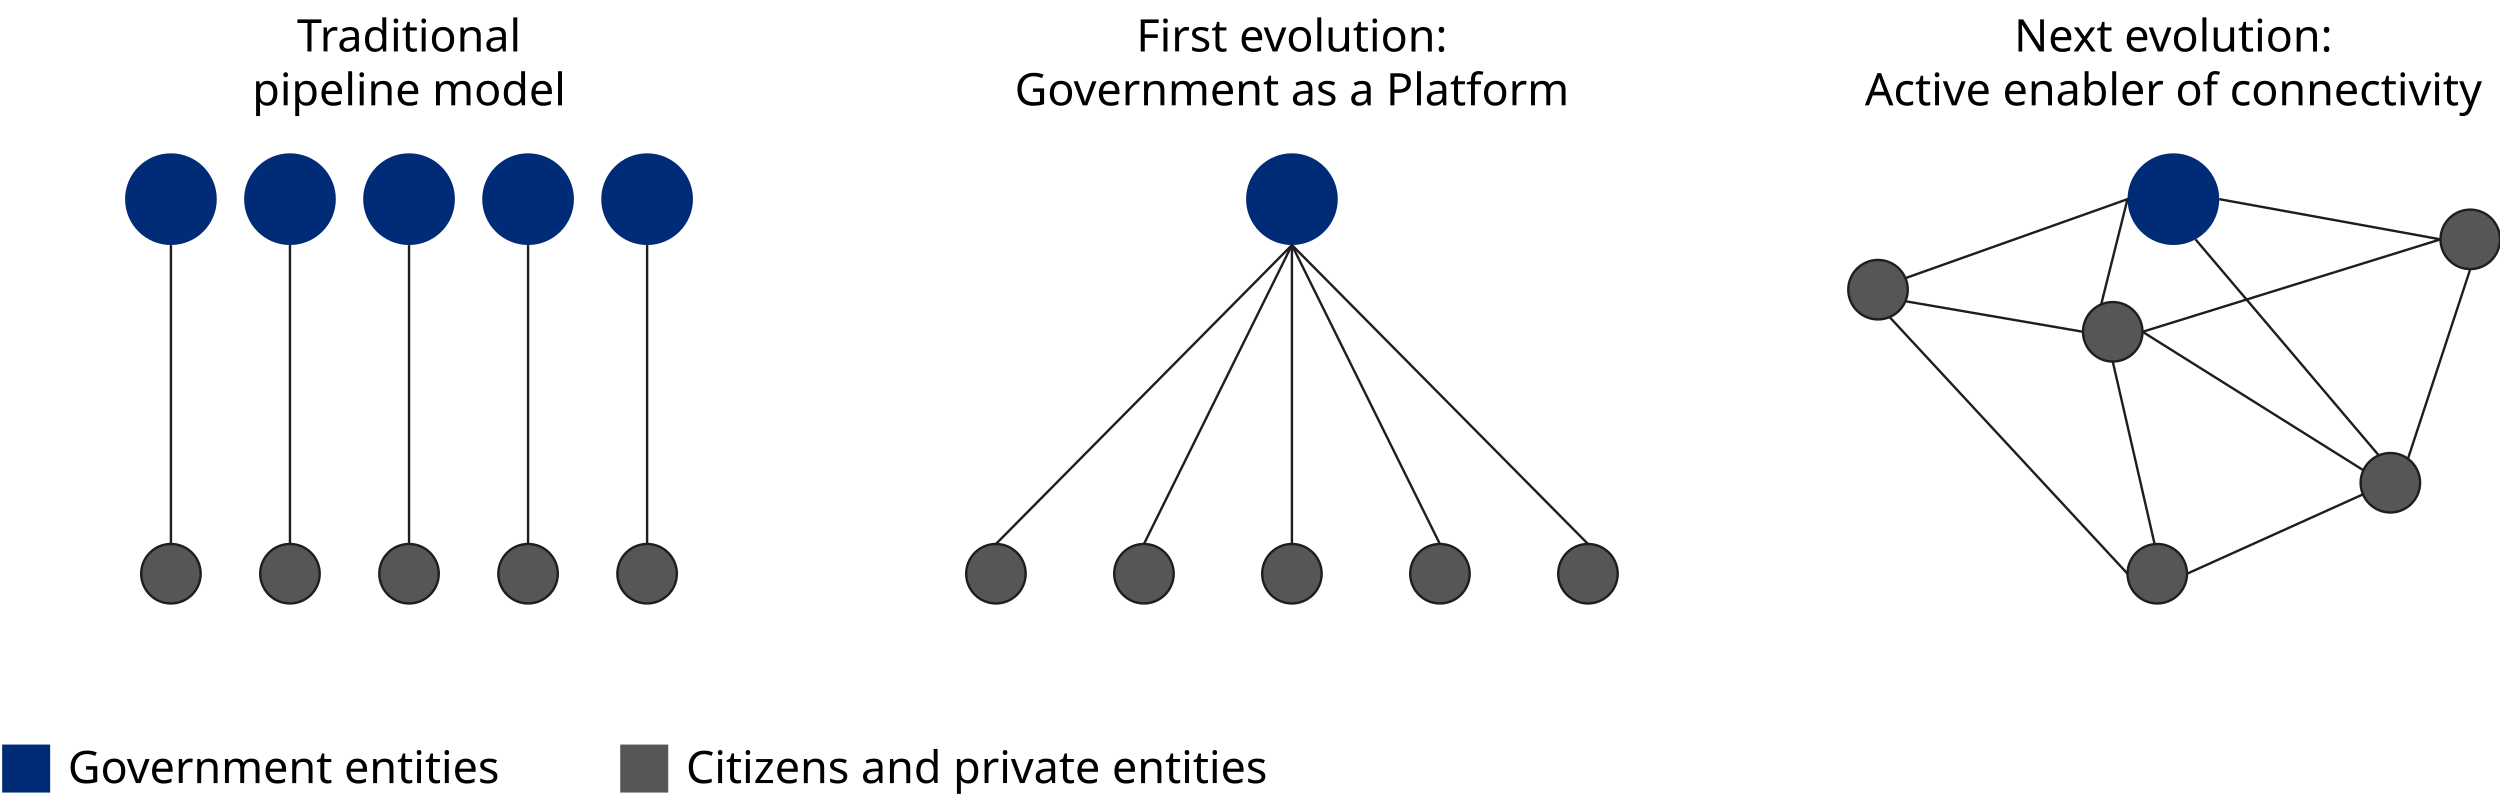 <?xml version="1.0" encoding="UTF-8"?><svg id="a" xmlns="http://www.w3.org/2000/svg" viewBox="0 0 780 249"><g style="isolation:isolate;"><g style="isolation:isolate;"><path d="M26.88,239.04h3.46v4.9c-.54.18-1.09.31-1.64.39-.55.08-1.18.13-1.88.13-1.04,0-1.91-.21-2.62-.62-.71-.42-1.25-1.01-1.62-1.78-.37-.77-.55-1.68-.55-2.74s.21-1.95.62-2.71c.41-.77,1-1.36,1.77-1.79.77-.43,1.7-.64,2.79-.64.56,0,1.09.05,1.59.15.5.1.96.25,1.39.43l-.48,1.09c-.35-.16-.75-.29-1.2-.41-.44-.11-.9-.17-1.38-.17-1.19,0-2.13.36-2.79,1.08s-1,1.7-1,2.95c0,.79.13,1.5.39,2.11.26.61.66,1.09,1.21,1.43.55.34,1.27.51,2.17.51.44,0,.81-.02,1.12-.07.31-.05.59-.1.84-.17v-2.97h-2.2v-1.12Z"/><path d="M39.09,240.56c0,1.24-.31,2.2-.94,2.88-.63.68-1.48,1.02-2.56,1.02-.66,0-1.25-.15-1.77-.46s-.93-.75-1.23-1.33c-.3-.58-.45-1.29-.45-2.12,0-1.24.31-2.2.94-2.87.62-.67,1.47-1.01,2.55-1.01.68,0,1.28.15,1.8.46s.92.74,1.22,1.32c.29.57.44,1.28.44,2.11ZM33.42,240.56c0,.89.18,1.59.52,2.11.35.52.91.78,1.67.78s1.31-.26,1.67-.78c.35-.52.53-1.22.53-2.11s-.18-1.58-.53-2.09c-.35-.5-.92-.76-1.68-.76s-1.32.25-1.67.76-.52,1.2-.52,2.09Z"/><path d="M42.4,244.32l-2.84-7.5h1.32l1.6,4.42c.07.21.15.43.24.69s.16.49.22.72c.06.23.11.42.14.58h.06c.04-.16.09-.35.16-.59.07-.23.15-.48.24-.73.09-.25.17-.47.23-.67l1.6-4.42h1.32l-2.86,7.5h-1.41Z"/><path d="M50.76,236.68c.64,0,1.2.14,1.66.42s.82.67,1.06,1.18c.25.51.37,1.1.37,1.79v.74h-5.14c.02.85.24,1.5.65,1.94.42.44,1,.66,1.74.66.48,0,.9-.04,1.27-.13.37-.09.75-.22,1.14-.38v1.08c-.38.17-.76.29-1.13.37-.37.08-.82.12-1.33.12-.71,0-1.34-.14-1.88-.43s-.97-.72-1.27-1.29c-.3-.57-.46-1.28-.46-2.11s.14-1.53.41-2.11c.27-.59.66-1.04,1.16-1.36.5-.32,1.08-.48,1.74-.48ZM50.75,237.69c-.59,0-1.05.19-1.39.57-.34.38-.54.9-.61,1.57h3.82c0-.63-.16-1.15-.45-1.55-.29-.4-.75-.59-1.37-.59Z"/><path d="M59.26,236.68c.14,0,.29,0,.46.02.16.01.31.04.43.06l-.15,1.13c-.12-.03-.25-.05-.4-.07-.15-.02-.28-.03-.41-.03-.38,0-.74.11-1.08.31-.34.21-.6.5-.8.88-.2.38-.3.82-.3,1.32v4h-1.23v-7.5h1.01l.14,1.37h.06c.24-.41.56-.77.94-1.06.38-.3.83-.45,1.36-.45Z"/><path d="M65.15,236.68c.9,0,1.57.22,2.03.65.46.43.69,1.14.69,2.11v4.89h-1.22v-4.8c0-1.21-.56-1.81-1.68-1.81-.83,0-1.4.23-1.72.7-.32.47-.48,1.14-.48,2.02v3.89h-1.23v-7.5h.99l.18,1.02h.07c.24-.39.58-.68,1.01-.88s.88-.29,1.36-.29Z"/><path d="M78.43,236.68c.85,0,1.48.22,1.9.65.42.43.63,1.14.63,2.11v4.89h-1.22v-4.83c0-1.18-.51-1.78-1.53-1.78-.73,0-1.25.21-1.56.63s-.47,1.03-.47,1.83v4.14h-1.22v-4.83c0-1.18-.51-1.78-1.54-1.78-.76,0-1.28.23-1.57.7-.29.47-.43,1.14-.43,2.02v3.89h-1.23v-7.5h.99l.18,1.02h.07c.23-.39.55-.68.94-.88.4-.19.82-.29,1.27-.29,1.18,0,1.94.42,2.3,1.26h.07c.25-.43.59-.75,1.03-.95.43-.21.89-.31,1.38-.31Z"/><path d="M86.18,236.68c.64,0,1.2.14,1.66.42s.82.67,1.06,1.18c.25.51.37,1.1.37,1.79v.74h-5.14c.02.85.24,1.5.65,1.94.42.44,1,.66,1.74.66.48,0,.9-.04,1.27-.13.37-.09.75-.22,1.14-.38v1.08c-.38.17-.76.29-1.13.37-.37.08-.82.12-1.33.12-.71,0-1.34-.14-1.88-.43s-.97-.72-1.27-1.29c-.3-.57-.46-1.28-.46-2.11s.14-1.53.41-2.11c.27-.59.66-1.04,1.16-1.36.5-.32,1.08-.48,1.74-.48ZM86.17,237.69c-.59,0-1.05.19-1.39.57-.34.38-.54.9-.61,1.57h3.82c0-.63-.16-1.15-.45-1.55-.29-.4-.75-.59-1.37-.59Z"/><path d="M94.79,236.68c.9,0,1.57.22,2.03.65.46.43.69,1.14.69,2.11v4.89h-1.22v-4.8c0-1.21-.56-1.81-1.68-1.81-.83,0-1.4.23-1.72.7-.32.47-.48,1.14-.48,2.02v3.89h-1.23v-7.5h.99l.18,1.02h.07c.24-.39.58-.68,1.01-.88s.88-.29,1.36-.29Z"/><path d="M102.34,243.46c.19,0,.38-.02.57-.05.2-.03.35-.07.48-.11v.94c-.13.07-.32.12-.56.16-.24.04-.48.06-.7.06-.39,0-.75-.07-1.08-.2-.33-.13-.6-.37-.8-.71-.21-.34-.31-.81-.31-1.41v-4.37h-1.06v-.59l1.08-.49.49-1.6h.73v1.72h2.17v.95h-2.17v4.34c0,.46.11.79.33,1.01.22.22.5.33.85.33Z"/><path d="M111.42,236.68c.64,0,1.2.14,1.66.42s.82.67,1.06,1.18c.25.51.37,1.1.37,1.79v.74h-5.14c.02.85.24,1.5.65,1.94.42.44,1,.66,1.74.66.48,0,.9-.04,1.27-.13.37-.09.75-.22,1.14-.38v1.08c-.38.17-.76.29-1.13.37-.37.08-.82.12-1.33.12-.71,0-1.34-.14-1.88-.43s-.97-.72-1.27-1.29c-.3-.57-.46-1.28-.46-2.11s.14-1.53.41-2.11c.27-.59.66-1.04,1.16-1.36.5-.32,1.08-.48,1.74-.48ZM111.41,237.69c-.59,0-1.05.19-1.39.57-.34.38-.54.9-.61,1.57h3.82c0-.63-.16-1.15-.45-1.55-.29-.4-.75-.59-1.37-.59Z"/><path d="M120.03,236.68c.9,0,1.57.22,2.03.65.46.43.69,1.14.69,2.11v4.89h-1.22v-4.8c0-1.21-.56-1.81-1.68-1.81-.83,0-1.4.23-1.72.7-.32.47-.48,1.14-.48,2.02v3.89h-1.23v-7.5h.99l.18,1.02h.07c.24-.39.58-.68,1.01-.88s.88-.29,1.36-.29Z"/><path d="M127.58,243.46c.19,0,.38-.02.57-.05.2-.03.35-.07.48-.11v.94c-.13.07-.32.12-.56.16-.24.04-.48.06-.7.06-.39,0-.75-.07-1.08-.2-.33-.13-.6-.37-.8-.71-.21-.34-.31-.81-.31-1.41v-4.37h-1.06v-.59l1.08-.49.49-1.6h.73v1.72h2.17v.95h-2.17v4.34c0,.46.11.79.33,1.01.22.22.5.33.85.33Z"/><path d="M130.76,234c.19,0,.35.06.5.19.14.13.22.32.22.6s-.07.46-.22.59-.31.2-.5.2c-.21,0-.38-.06-.52-.2-.14-.13-.21-.33-.21-.59s.07-.47.21-.6c.14-.12.31-.19.52-.19ZM131.36,236.82v7.5h-1.23v-7.5h1.23Z"/><path d="M136.25,243.46c.19,0,.38-.02.57-.05.2-.03.35-.07.48-.11v.94c-.13.07-.32.12-.56.16-.24.04-.48.06-.7.06-.39,0-.75-.07-1.08-.2-.33-.13-.6-.37-.8-.71-.21-.34-.31-.81-.31-1.41v-4.37h-1.06v-.59l1.08-.49.49-1.6h.73v1.72h2.17v.95h-2.17v4.34c0,.46.11.79.33,1.01.22.22.5.33.85.33Z"/><path d="M139.42,234c.19,0,.35.06.5.19.14.13.22.32.22.6s-.07.46-.22.59-.31.2-.5.2c-.21,0-.38-.06-.52-.2-.14-.13-.21-.33-.21-.59s.07-.47.21-.6c.14-.12.31-.19.52-.19ZM140.02,236.82v7.5h-1.23v-7.5h1.23Z"/><path d="M145.3,236.68c.64,0,1.2.14,1.66.42s.82.67,1.06,1.18c.25.51.37,1.1.37,1.79v.74h-5.14c.02.85.24,1.5.65,1.94.42.44,1,.66,1.74.66.48,0,.9-.04,1.27-.13.37-.09.75-.22,1.14-.38v1.08c-.38.17-.76.29-1.13.37-.37.08-.82.12-1.33.12-.71,0-1.34-.14-1.88-.43s-.97-.72-1.27-1.29c-.3-.57-.46-1.28-.46-2.11s.14-1.53.41-2.11c.27-.59.66-1.04,1.16-1.36.5-.32,1.08-.48,1.74-.48ZM145.29,237.69c-.59,0-1.05.19-1.39.57-.34.38-.54.9-.61,1.57h3.82c0-.63-.16-1.15-.45-1.55-.29-.4-.75-.59-1.37-.59Z"/><path d="M155.19,242.25c0,.73-.27,1.28-.81,1.65-.54.37-1.27.56-2.18.56-.52,0-.97-.04-1.35-.13s-.71-.2-1-.35v-1.12c.3.15.66.29,1.08.41.42.13.86.19,1.29.19.63,0,1.08-.1,1.36-.3.28-.2.42-.47.42-.8,0-.19-.05-.36-.15-.5-.1-.15-.29-.3-.55-.45-.27-.15-.65-.32-1.14-.5-.49-.19-.9-.37-1.25-.56s-.61-.41-.8-.67c-.19-.26-.28-.6-.28-1.01,0-.63.26-1.12.78-1.47.52-.35,1.2-.52,2.04-.52.46,0,.88.04,1.28.13.4.09.77.21,1.11.37l-.42.98c-.32-.13-.65-.24-.99-.34-.35-.09-.7-.14-1.06-.14-.5,0-.89.08-1.15.25-.27.16-.4.38-.4.67,0,.21.06.38.18.52.12.15.32.29.61.42.28.14.67.3,1.14.48.48.18.88.36,1.22.54.34.19.59.41.77.68s.27.6.27,1Z"/></g></g><g style="isolation:isolate;"><g style="isolation:isolate;"><path d="M357.17,16.06h-1.26V6.06h5.59v1.11h-4.33v3.54h4.06v1.11h-4.06v4.24Z"/><path d="M363.64,5.74c.19,0,.35.06.5.19s.22.32.22.59-.07.46-.22.59c-.14.13-.31.2-.5.2-.21,0-.38-.07-.52-.2-.14-.13-.21-.33-.21-.59s.07-.47.21-.59c.14-.13.31-.19.52-.19ZM364.24,8.56v7.5h-1.23v-7.5h1.23Z"/><path d="M370.12,8.42c.14,0,.29,0,.46.02.16.01.31.04.43.06l-.15,1.13c-.12-.03-.25-.05-.4-.07-.15-.02-.28-.03-.41-.03-.38,0-.74.1-1.08.31s-.6.5-.8.88c-.2.38-.3.82-.3,1.32v4h-1.23v-7.5h1.01l.14,1.37h.06c.24-.41.56-.77.94-1.06.38-.3.83-.45,1.36-.45Z"/><path d="M377.29,13.99c0,.73-.27,1.28-.81,1.65-.54.37-1.27.56-2.18.56-.52,0-.97-.04-1.35-.13s-.71-.2-1-.35v-1.12c.3.15.66.29,1.08.41s.86.19,1.29.19c.63,0,1.08-.1,1.36-.3.28-.2.42-.47.42-.81,0-.19-.05-.35-.15-.5s-.29-.3-.55-.45c-.27-.15-.65-.32-1.14-.5-.49-.19-.9-.37-1.25-.56-.35-.19-.61-.41-.8-.67-.19-.26-.28-.6-.28-1.01,0-.63.26-1.12.78-1.47.52-.35,1.2-.52,2.04-.52.46,0,.88.04,1.28.13.4.09.77.21,1.11.37l-.42.98c-.32-.13-.65-.24-.99-.34s-.7-.14-1.06-.14c-.5,0-.89.08-1.15.25-.27.16-.4.39-.4.67,0,.21.06.38.18.52.12.15.32.29.61.42.28.14.67.3,1.14.48.48.18.88.36,1.22.55s.59.41.77.68c.18.27.27.6.27,1Z"/><path d="M381.62,15.19c.19,0,.38-.02.57-.05.2-.03.35-.07.48-.1v.94c-.13.07-.32.12-.56.16-.24.04-.48.06-.7.06-.39,0-.75-.07-1.08-.2-.33-.14-.6-.37-.8-.71-.21-.34-.31-.81-.31-1.41v-4.37h-1.06v-.59l1.08-.49.49-1.6h.73v1.72h2.17v.95h-2.17v4.34c0,.46.11.8.33,1.02.22.22.5.33.85.33Z"/><path d="M390.7,8.42c.64,0,1.2.14,1.66.42.46.28.82.67,1.06,1.18.25.51.37,1.1.37,1.79v.74h-5.14c.02.85.24,1.5.65,1.94.42.44,1,.67,1.74.67.48,0,.9-.04,1.27-.13.37-.09.75-.22,1.14-.39v1.08c-.38.17-.76.29-1.13.37s-.82.12-1.33.12c-.71,0-1.34-.14-1.88-.43-.55-.29-.97-.72-1.27-1.29-.3-.57-.46-1.28-.46-2.11s.14-1.53.41-2.11.66-1.04,1.16-1.36,1.08-.48,1.74-.48ZM390.69,9.42c-.59,0-1.05.19-1.39.57s-.54.9-.61,1.57h3.82c0-.63-.16-1.15-.45-1.55-.29-.4-.75-.6-1.37-.6Z"/><path d="M397.07,16.06l-2.84-7.5h1.32l1.6,4.42c.07.21.15.43.24.69s.16.49.22.72.11.42.14.58h.06c.04-.16.09-.35.16-.59.07-.23.15-.48.24-.73.09-.25.17-.48.23-.67l1.6-4.42h1.32l-2.86,7.5h-1.41Z"/><path d="M409.06,12.29c0,1.24-.31,2.2-.95,2.88-.63.68-1.48,1.02-2.55,1.02-.66,0-1.25-.15-1.77-.46-.52-.3-.93-.75-1.23-1.33-.3-.58-.45-1.29-.45-2.12,0-1.24.31-2.2.94-2.87.62-.67,1.47-1.01,2.55-1.01.68,0,1.28.15,1.8.46.52.3.92.74,1.22,1.32.29.57.44,1.28.44,2.11ZM403.39,12.29c0,.89.17,1.59.53,2.11.35.52.91.78,1.67.78s1.31-.26,1.67-.78c.35-.52.53-1.22.53-2.11s-.18-1.58-.53-2.09c-.36-.5-.92-.76-1.68-.76s-1.32.25-1.67.76c-.34.5-.52,1.2-.52,2.09Z"/><path d="M412.23,16.06h-1.23V5.42h1.23v10.64Z"/><path d="M420.89,8.56v7.5h-1.01l-.18-.99h-.06c-.24.39-.58.68-1.01.86-.43.18-.89.27-1.37.27-.91,0-1.59-.22-2.04-.65-.46-.43-.69-1.13-.69-2.08v-4.91h1.25v4.83c0,1.19.56,1.79,1.67,1.79.83,0,1.41-.23,1.73-.7s.48-1.14.48-2.02v-3.91h1.23Z"/><path d="M425.77,15.19c.19,0,.38-.02.57-.05.2-.03.36-.07.48-.1v.94c-.13.07-.32.12-.56.16-.24.04-.48.06-.7.06-.39,0-.75-.07-1.08-.2-.33-.14-.6-.37-.81-.71s-.31-.81-.31-1.41v-4.37h-1.06v-.59l1.08-.49.49-1.6h.73v1.72h2.17v.95h-2.17v4.34c0,.46.11.8.33,1.02.22.22.5.33.85.33Z"/><path d="M428.95,5.74c.19,0,.35.06.5.19.14.13.22.32.22.59s-.07.46-.22.59c-.15.13-.31.2-.5.2-.21,0-.38-.07-.52-.2-.14-.13-.21-.33-.21-.59s.07-.47.21-.59c.14-.13.31-.19.52-.19ZM429.55,8.56v7.5h-1.23v-7.5h1.23Z"/><path d="M438.46,12.29c0,1.24-.31,2.2-.95,2.88-.63.68-1.48,1.02-2.55,1.02-.66,0-1.25-.15-1.77-.46-.52-.3-.93-.75-1.23-1.33-.3-.58-.45-1.29-.45-2.12,0-1.24.31-2.2.94-2.87.62-.67,1.47-1.01,2.55-1.01.68,0,1.28.15,1.8.46.52.3.92.74,1.22,1.32.29.57.44,1.28.44,2.11ZM432.79,12.29c0,.89.17,1.59.53,2.11.35.52.91.78,1.67.78s1.31-.26,1.67-.78c.35-.52.53-1.22.53-2.11s-.18-1.58-.53-2.09c-.36-.5-.92-.76-1.68-.76s-1.32.25-1.67.76c-.34.5-.52,1.2-.52,2.09Z"/><path d="M444.01,8.42c.9,0,1.57.22,2.03.65.46.43.69,1.14.69,2.11v4.89h-1.22v-4.8c0-1.2-.56-1.81-1.68-1.81-.83,0-1.41.23-1.72.7-.32.47-.48,1.14-.48,2.02v3.89h-1.23v-7.5h.99l.18,1.02h.07c.24-.39.58-.68,1.01-.88.43-.19.88-.29,1.36-.29Z"/><path d="M448.87,9.31c0-.35.08-.6.25-.74.17-.14.37-.21.6-.21s.45.07.62.21c.17.14.26.39.26.74,0,.34-.09.58-.26.73-.17.15-.38.22-.62.22s-.43-.07-.6-.22c-.17-.15-.25-.39-.25-.73ZM448.87,15.3c0-.35.08-.59.25-.73.17-.14.37-.21.6-.21s.45.07.62.21c.17.14.26.38.26.73s-.09.58-.26.73c-.17.15-.38.22-.62.22s-.43-.07-.6-.22c-.17-.15-.25-.39-.25-.73Z"/><path d="M322.29,27.58h3.46v4.9c-.54.18-1.09.31-1.64.39-.55.08-1.18.13-1.88.13-1.04,0-1.91-.21-2.62-.62-.71-.42-1.25-1.01-1.62-1.78-.37-.77-.55-1.68-.55-2.74s.21-1.95.62-2.72c.41-.77,1-1.36,1.77-1.79s1.7-.64,2.79-.64c.56,0,1.09.05,1.59.15.5.1.96.25,1.39.43l-.48,1.09c-.35-.16-.75-.29-1.2-.41-.44-.11-.9-.17-1.38-.17-1.19,0-2.13.36-2.79,1.08-.67.72-1,1.7-1,2.95,0,.79.13,1.5.39,2.11.26.61.66,1.09,1.21,1.43.55.34,1.27.51,2.17.51.44,0,.81-.02,1.12-.07.31-.05.59-.1.84-.17v-2.97h-2.2v-1.12Z"/><path d="M334.49,29.09c0,1.24-.31,2.2-.94,2.88s-1.48,1.02-2.56,1.02c-.66,0-1.25-.15-1.77-.46s-.93-.75-1.23-1.33c-.3-.58-.45-1.29-.45-2.12,0-1.24.31-2.2.94-2.87.62-.67,1.47-1.01,2.55-1.01.68,0,1.28.15,1.8.46s.92.74,1.22,1.32c.29.57.44,1.28.44,2.11ZM328.82,29.09c0,.89.18,1.59.52,2.11.35.52.91.78,1.67.78s1.31-.26,1.67-.78c.35-.52.53-1.22.53-2.11s-.18-1.58-.53-2.09c-.35-.5-.92-.76-1.68-.76s-1.32.25-1.67.76-.52,1.2-.52,2.09Z"/><path d="M337.81,32.86l-2.84-7.5h1.32l1.6,4.42c.07.21.15.43.24.69s.16.49.22.72c.06.23.11.42.14.58h.06c.04-.16.09-.35.16-.59.07-.23.15-.48.24-.73.09-.25.17-.48.23-.67l1.6-4.42h1.32l-2.86,7.5h-1.41Z"/><path d="M346.17,25.22c.64,0,1.2.14,1.66.42.46.28.82.67,1.06,1.18.25.51.37,1.1.37,1.79v.74h-5.14c.02.85.24,1.5.65,1.94.42.44,1,.67,1.74.67.48,0,.9-.04,1.27-.13s.75-.22,1.14-.39v1.08c-.38.17-.76.29-1.13.37-.37.08-.82.12-1.33.12-.71,0-1.34-.14-1.88-.43-.55-.29-.97-.72-1.27-1.29-.3-.57-.46-1.28-.46-2.11s.14-1.53.41-2.11c.27-.59.66-1.04,1.16-1.36.5-.32,1.08-.48,1.74-.48ZM346.16,26.22c-.59,0-1.05.19-1.39.57-.34.38-.54.9-.61,1.57h3.82c0-.63-.16-1.15-.45-1.55-.29-.4-.75-.6-1.37-.6Z"/><path d="M354.67,25.22c.14,0,.29,0,.46.02.16.01.31.04.43.06l-.15,1.13c-.12-.03-.25-.05-.4-.07-.15-.02-.28-.03-.41-.03-.38,0-.74.1-1.08.31s-.6.5-.8.88c-.2.38-.3.82-.3,1.32v4h-1.23v-7.5h1.01l.14,1.37h.06c.24-.41.56-.77.94-1.06.38-.3.83-.45,1.36-.45Z"/><path d="M360.56,25.22c.9,0,1.57.22,2.03.65.46.43.69,1.14.69,2.11v4.89h-1.22v-4.8c0-1.2-.56-1.81-1.68-1.81-.83,0-1.4.23-1.72.7-.32.47-.48,1.14-.48,2.02v3.89h-1.23v-7.5h.99l.18,1.02h.07c.24-.39.58-.68,1.01-.88s.88-.29,1.36-.29Z"/><path d="M373.83,25.22c.85,0,1.48.22,1.9.65.42.43.63,1.14.63,2.11v4.89h-1.22v-4.83c0-1.19-.51-1.78-1.53-1.78-.73,0-1.25.21-1.56.63s-.47,1.03-.47,1.83v4.14h-1.22v-4.83c0-1.19-.51-1.78-1.54-1.78-.76,0-1.28.23-1.57.7-.29.47-.43,1.14-.43,2.02v3.89h-1.23v-7.5h.99l.18,1.02h.07c.23-.39.55-.68.94-.88.4-.19.82-.29,1.27-.29,1.18,0,1.94.42,2.3,1.26h.07c.25-.43.59-.75,1.03-.95.43-.21.89-.31,1.38-.31Z"/><path d="M381.59,25.22c.64,0,1.2.14,1.66.42.46.28.82.67,1.06,1.18.25.51.37,1.1.37,1.79v.74h-5.14c.02.85.24,1.5.65,1.94.42.44,1,.67,1.74.67.48,0,.9-.04,1.27-.13s.75-.22,1.14-.39v1.08c-.38.17-.76.29-1.13.37s-.82.12-1.33.12c-.71,0-1.34-.14-1.88-.43-.55-.29-.97-.72-1.27-1.29-.3-.57-.46-1.28-.46-2.11s.14-1.53.41-2.11c.27-.59.66-1.04,1.16-1.36.5-.32,1.08-.48,1.74-.48ZM381.57,26.22c-.59,0-1.05.19-1.39.57-.34.38-.54.9-.61,1.57h3.82c0-.63-.16-1.15-.45-1.55-.29-.4-.75-.6-1.37-.6Z"/><path d="M390.2,25.22c.9,0,1.57.22,2.03.65.46.43.69,1.14.69,2.11v4.89h-1.22v-4.8c0-1.2-.56-1.81-1.68-1.81-.83,0-1.41.23-1.72.7-.32.47-.48,1.14-.48,2.02v3.89h-1.23v-7.5h.99l.18,1.02h.07c.24-.39.58-.68,1.01-.88.43-.19.88-.29,1.36-.29Z"/><path d="M397.75,31.99c.19,0,.38-.02.57-.05.2-.03.36-.07.48-.1v.94c-.13.07-.32.12-.56.16-.24.04-.48.06-.7.06-.39,0-.75-.07-1.08-.2-.33-.14-.6-.37-.81-.71s-.31-.81-.31-1.41v-4.37h-1.06v-.59l1.08-.49.49-1.6h.73v1.72h2.17v.95h-2.17v4.34c0,.46.11.8.33,1.02.22.22.5.33.85.33Z"/><path d="M406.77,25.23c.91,0,1.59.2,2.03.6.44.4.66,1.04.66,1.92v5.11h-.9l-.24-1.06h-.06c-.33.41-.67.71-1.03.91-.36.2-.86.29-1.49.29-.68,0-1.25-.18-1.69-.54-.45-.36-.67-.92-.67-1.69s.29-1.32.88-1.73c.59-.41,1.49-.63,2.72-.67l1.27-.04v-.45c0-.62-.13-1.06-.41-1.3-.27-.24-.65-.36-1.15-.36-.39,0-.77.06-1.12.18s-.69.25-.99.4l-.38-.92c.33-.18.71-.33,1.16-.46s.92-.19,1.4-.19ZM408.24,29.19l-1.11.04c-.93.04-1.58.19-1.94.45-.36.26-.54.63-.54,1.11,0,.42.13.73.38.92.26.2.59.29.99.29.63,0,1.16-.17,1.58-.52s.63-.89.63-1.62v-.67Z"/><path d="M416.67,30.79c0,.73-.27,1.28-.81,1.65-.54.37-1.27.56-2.18.56-.52,0-.97-.04-1.35-.13-.38-.08-.71-.2-1-.35v-1.12c.3.15.66.29,1.09.41.42.13.86.19,1.29.19.62,0,1.08-.1,1.36-.3s.42-.47.42-.81c0-.19-.05-.35-.15-.5-.1-.15-.29-.3-.55-.45-.27-.15-.65-.32-1.14-.5-.49-.19-.9-.37-1.25-.56-.35-.19-.61-.41-.8-.67s-.28-.6-.28-1.01c0-.63.26-1.12.78-1.47.52-.35,1.2-.52,2.04-.52.46,0,.88.04,1.28.13.4.09.77.21,1.11.37l-.42.98c-.32-.13-.65-.24-.99-.34s-.7-.14-1.06-.14c-.5,0-.89.08-1.16.25-.27.16-.4.39-.4.67,0,.21.06.38.18.52.12.15.32.29.61.42.29.14.67.3,1.14.48.48.18.88.36,1.22.55s.59.41.77.68c.18.27.27.6.27,1Z"/><path d="M424.97,25.23c.91,0,1.59.2,2.03.6.44.4.66,1.04.66,1.92v5.11h-.9l-.24-1.06h-.06c-.33.41-.67.71-1.03.91-.36.2-.86.29-1.49.29-.68,0-1.25-.18-1.69-.54-.45-.36-.67-.92-.67-1.69s.29-1.32.88-1.73c.59-.41,1.49-.63,2.72-.67l1.27-.04v-.45c0-.62-.13-1.06-.41-1.3-.27-.24-.65-.36-1.15-.36-.39,0-.77.06-1.12.18s-.69.25-.99.4l-.38-.92c.33-.18.71-.33,1.16-.46s.92-.19,1.4-.19ZM426.44,29.19l-1.11.04c-.93.04-1.58.19-1.94.45-.36.26-.54.63-.54,1.11,0,.42.13.73.38.92.26.2.59.29.99.29.63,0,1.16-.17,1.58-.52s.63-.89.63-1.62v-.67Z"/><path d="M436.44,22.86c1.31,0,2.26.26,2.86.77.6.51.9,1.24.9,2.17,0,.55-.12,1.07-.37,1.55-.25.48-.66.87-1.25,1.17-.58.3-1.37.45-2.37.45h-1.15v3.89h-1.26v-10h2.65ZM436.33,23.94h-1.27v3.95h1.01c.95,0,1.66-.15,2.13-.46s.7-.83.7-1.57c0-.64-.21-1.12-.62-1.44s-1.06-.48-1.95-.48Z"/><path d="M443.33,32.86h-1.23v-10.64h1.23v10.64Z"/><path d="M448.55,25.23c.91,0,1.59.2,2.03.6.44.4.66,1.04.66,1.92v5.11h-.9l-.24-1.06h-.06c-.33.41-.67.71-1.03.91-.36.2-.86.29-1.49.29-.68,0-1.25-.18-1.69-.54-.45-.36-.67-.92-.67-1.69s.29-1.32.88-1.73c.59-.41,1.49-.63,2.72-.67l1.27-.04v-.45c0-.62-.13-1.06-.41-1.3-.27-.24-.65-.36-1.15-.36-.39,0-.77.06-1.12.18s-.69.25-.99.4l-.38-.92c.33-.18.71-.33,1.16-.46s.92-.19,1.4-.19ZM450.02,29.19l-1.11.04c-.93.04-1.58.19-1.94.45-.36.26-.54.63-.54,1.11,0,.42.13.73.38.92.26.2.59.29.99.29.63,0,1.16-.17,1.58-.52s.63-.89.63-1.62v-.67Z"/><path d="M456.07,31.99c.19,0,.38-.02.57-.05.2-.03.36-.07.48-.1v.94c-.13.07-.32.12-.56.16-.24.04-.48.06-.7.06-.39,0-.75-.07-1.08-.2-.33-.14-.6-.37-.81-.71s-.31-.81-.31-1.41v-4.37h-1.06v-.59l1.08-.49.49-1.6h.73v1.72h2.17v.95h-2.17v4.34c0,.46.11.8.33,1.02.22.22.5.33.85.33Z"/><path d="M462.07,26.31h-1.89v6.55h-1.23v-6.55h-1.32v-.57l1.32-.42v-.43c0-.97.21-1.67.64-2.09.43-.42,1.03-.64,1.79-.64.3,0,.57.03.82.08.25.05.46.11.64.17l-.32.97c-.15-.05-.32-.09-.52-.14s-.4-.07-.6-.07c-.41,0-.72.14-.92.41-.2.28-.3.71-.3,1.29v.49h1.89v.95Z"/><path d="M469.96,29.09c0,1.24-.31,2.2-.95,2.88-.63.68-1.48,1.02-2.55,1.02-.66,0-1.25-.15-1.77-.46-.52-.3-.93-.75-1.23-1.33-.3-.58-.45-1.29-.45-2.12,0-1.24.31-2.2.94-2.87.62-.67,1.47-1.01,2.55-1.01.68,0,1.28.15,1.8.46.52.3.92.74,1.22,1.32.29.57.44,1.28.44,2.11ZM464.29,29.09c0,.89.17,1.59.53,2.11.35.52.91.78,1.67.78s1.31-.26,1.67-.78c.35-.52.53-1.22.53-2.11s-.18-1.58-.53-2.09c-.36-.5-.92-.76-1.68-.76s-1.32.25-1.67.76c-.34.5-.52,1.2-.52,2.09Z"/><path d="M475.4,25.22c.14,0,.29,0,.45.02.16.01.31.04.43.06l-.15,1.13c-.12-.03-.25-.05-.4-.07-.14-.02-.28-.03-.41-.03-.38,0-.74.1-1.08.31s-.6.5-.81.88c-.2.38-.3.82-.3,1.32v4h-1.23v-7.5h1.01l.14,1.37h.06c.24-.41.56-.77.94-1.06s.83-.45,1.36-.45Z"/><path d="M485.92,25.22c.85,0,1.48.22,1.9.65.42.43.63,1.14.63,2.11v4.89h-1.22v-4.83c0-1.19-.51-1.78-1.53-1.78-.73,0-1.25.21-1.56.63-.31.42-.47,1.03-.47,1.83v4.14h-1.22v-4.83c0-1.19-.51-1.78-1.54-1.78-.76,0-1.28.23-1.57.7-.29.47-.43,1.14-.43,2.02v3.89h-1.23v-7.5h.99l.18,1.02h.07c.23-.39.55-.68.95-.88s.82-.29,1.27-.29c1.18,0,1.94.42,2.3,1.26h.07c.25-.43.6-.75,1.03-.95.43-.21.89-.31,1.38-.31Z"/></g></g><g style="isolation:isolate;"><g style="isolation:isolate;"><path d="M97.18,16.06h-1.26V7.17h-3.12v-1.11h7.49v1.11h-3.11v8.89Z"/><path d="M104.43,8.42c.14,0,.29,0,.46.02.16.01.31.04.43.06l-.15,1.13c-.12-.03-.25-.05-.4-.07-.15-.02-.28-.03-.41-.03-.38,0-.74.1-1.08.31s-.6.5-.8.88c-.2.38-.3.82-.3,1.32v4h-1.23v-7.5h1.01l.14,1.37h.06c.24-.41.56-.77.94-1.06.38-.3.83-.45,1.36-.45Z"/><path d="M109.28,8.43c.91,0,1.59.2,2.03.6.44.4.66,1.04.66,1.92v5.11h-.9l-.24-1.06h-.06c-.33.41-.67.71-1.03.91-.36.2-.86.29-1.49.29-.68,0-1.25-.18-1.69-.54-.45-.36-.67-.92-.67-1.69s.29-1.32.88-1.73c.59-.41,1.49-.63,2.72-.67l1.27-.04v-.45c0-.62-.14-1.06-.41-1.3s-.65-.36-1.15-.36c-.39,0-.77.06-1.12.18-.35.12-.69.25-.99.4l-.38-.92c.33-.18.71-.33,1.16-.46.45-.13.91-.19,1.4-.19ZM110.75,12.39l-1.11.04c-.93.04-1.58.19-1.94.45-.36.26-.54.63-.54,1.11,0,.42.13.73.39.92.26.2.59.29.99.29.63,0,1.16-.17,1.58-.52s.63-.89.63-1.62v-.67Z"/><path d="M116.95,16.2c-.93,0-1.68-.32-2.24-.97-.56-.65-.84-1.62-.84-2.9s.28-2.26.85-2.92c.56-.66,1.31-.99,2.25-.99.58,0,1.05.11,1.42.32.37.21.67.48.9.78h.08c0-.12-.03-.3-.05-.54-.02-.24-.04-.43-.04-.57v-3h1.23v10.64h-.99l-.18-1.01h-.06c-.22.32-.52.59-.9.81-.37.22-.85.34-1.44.34ZM117.15,15.18c.79,0,1.35-.22,1.67-.65.32-.43.48-1.09.48-1.97v-.22c0-.93-.15-1.65-.46-2.15-.31-.5-.88-.75-1.71-.75-.66,0-1.16.26-1.49.79-.33.53-.5,1.23-.5,2.12s.17,1.59.5,2.09c.33.49.83.74,1.5.74Z"/><path d="M123.53,5.74c.19,0,.35.06.5.19s.22.32.22.59-.07.46-.22.59c-.14.13-.31.2-.5.2-.21,0-.38-.07-.52-.2-.14-.13-.21-.33-.21-.59s.07-.47.21-.59c.14-.13.31-.19.52-.19ZM124.13,8.56v7.5h-1.23v-7.5h1.23Z"/><path d="M129.02,15.19c.19,0,.38-.02.57-.05s.35-.07.48-.1v.94c-.13.07-.32.12-.56.16s-.48.06-.7.06c-.39,0-.75-.07-1.08-.2-.33-.14-.6-.37-.8-.71-.21-.34-.31-.81-.31-1.41v-4.37h-1.06v-.59l1.08-.49.49-1.6h.73v1.72h2.17v.95h-2.17v4.34c0,.46.11.8.33,1.02.22.22.5.33.85.33Z"/><path d="M132.2,5.74c.19,0,.35.06.5.19s.22.32.22.59-.07.46-.22.59c-.14.13-.31.2-.5.2-.21,0-.38-.07-.52-.2-.14-.13-.21-.33-.21-.59s.07-.47.21-.59c.14-.13.31-.19.52-.19ZM132.8,8.56v7.5h-1.23v-7.5h1.23Z"/><path d="M141.7,12.29c0,1.24-.31,2.2-.94,2.88s-1.48,1.02-2.56,1.02c-.66,0-1.25-.15-1.77-.46s-.93-.75-1.23-1.33c-.3-.58-.45-1.29-.45-2.12,0-1.24.31-2.2.94-2.87.62-.67,1.47-1.01,2.55-1.01.68,0,1.28.15,1.8.46s.92.74,1.22,1.32c.29.57.44,1.28.44,2.11ZM136.03,12.29c0,.89.18,1.59.52,2.11.35.52.91.78,1.67.78s1.31-.26,1.67-.78c.35-.52.53-1.22.53-2.11s-.18-1.58-.53-2.09c-.35-.5-.92-.76-1.68-.76s-1.32.25-1.67.76-.52,1.2-.52,2.09Z"/><path d="M147.26,8.42c.9,0,1.57.22,2.03.65.46.43.69,1.14.69,2.11v4.89h-1.22v-4.8c0-1.2-.56-1.81-1.68-1.81-.83,0-1.4.23-1.72.7-.32.47-.48,1.14-.48,2.02v3.89h-1.23v-7.5h.99l.18,1.02h.07c.24-.39.58-.68,1.01-.88s.88-.29,1.36-.29Z"/><path d="M155.14,8.43c.91,0,1.59.2,2.03.6.44.4.66,1.04.66,1.92v5.11h-.9l-.24-1.06h-.06c-.33.41-.67.71-1.03.91-.36.2-.86.29-1.49.29-.68,0-1.25-.18-1.69-.54-.45-.36-.67-.92-.67-1.69s.29-1.32.88-1.73c.59-.41,1.49-.63,2.72-.67l1.27-.04v-.45c0-.62-.14-1.06-.41-1.3s-.65-.36-1.15-.36c-.39,0-.77.06-1.12.18-.35.12-.69.25-.99.4l-.38-.92c.33-.18.71-.33,1.16-.46.45-.13.91-.19,1.4-.19ZM156.61,12.39l-1.11.04c-.93.04-1.58.19-1.94.45-.36.26-.54.63-.54,1.11,0,.42.13.73.39.92.26.2.59.29.99.29.63,0,1.16-.17,1.58-.52s.63-.89.63-1.62v-.67Z"/><path d="M161.38,16.06h-1.23V5.42h1.23v10.64Z"/><path d="M83.47,25.22c.92,0,1.67.32,2.23.97.56.64.85,1.62.85,2.91s-.28,2.25-.85,2.91c-.56.66-1.31.99-2.25.99-.58,0-1.06-.11-1.44-.33s-.67-.47-.89-.76h-.08c.02.16.04.36.06.6.02.24.03.45.03.63v3.08h-1.23v-10.86h1.01l.17,1.02h.06c.22-.33.52-.6.88-.83.36-.22.85-.34,1.46-.34ZM83.24,26.25c-.77,0-1.3.21-1.62.64-.31.43-.48,1.08-.5,1.96v.24c0,.92.15,1.64.46,2.14.3.5.87.75,1.69.75.46,0,.83-.13,1.13-.38.29-.25.51-.6.66-1.03.14-.43.22-.93.22-1.49,0-.86-.17-1.54-.5-2.06-.33-.51-.84-.77-1.53-.77Z"/><path d="M89.14,22.54c.19,0,.35.06.5.19s.22.32.22.59-.07.46-.22.59c-.14.13-.31.2-.5.2-.21,0-.38-.07-.52-.2-.14-.13-.21-.33-.21-.59s.07-.47.21-.59c.14-.13.31-.19.52-.19ZM89.74,25.36v7.5h-1.23v-7.5h1.23Z"/><path d="M95.69,25.22c.92,0,1.67.32,2.23.97.56.64.85,1.62.85,2.91s-.28,2.25-.85,2.91c-.56.66-1.31.99-2.25.99-.58,0-1.06-.11-1.44-.33s-.67-.47-.89-.76h-.08c.02.16.04.36.06.6.02.24.03.45.03.63v3.08h-1.23v-10.86h1.01l.17,1.02h.06c.22-.33.52-.6.88-.83.36-.22.85-.34,1.46-.34ZM95.47,26.25c-.77,0-1.3.21-1.62.64-.31.43-.48,1.08-.5,1.96v.24c0,.92.15,1.64.46,2.14.3.5.87.75,1.69.75.46,0,.83-.13,1.13-.38.29-.25.51-.6.66-1.03.14-.43.22-.93.22-1.49,0-.86-.17-1.54-.5-2.06-.33-.51-.84-.77-1.53-.77Z"/><path d="M103.63,25.22c.64,0,1.2.14,1.66.42.46.28.82.67,1.06,1.18.25.51.37,1.1.37,1.79v.74h-5.14c.02.85.24,1.5.65,1.94.42.44,1,.67,1.74.67.48,0,.9-.04,1.27-.13s.75-.22,1.14-.39v1.08c-.38.17-.76.29-1.13.37-.37.08-.82.12-1.33.12-.71,0-1.34-.14-1.88-.43-.55-.29-.97-.72-1.27-1.29-.3-.57-.46-1.28-.46-2.11s.14-1.53.41-2.11c.27-.59.66-1.04,1.16-1.36.5-.32,1.08-.48,1.74-.48ZM103.61,26.22c-.59,0-1.05.19-1.39.57-.34.38-.54.9-.61,1.57h3.82c0-.63-.16-1.15-.45-1.55-.29-.4-.75-.6-1.37-.6Z"/><path d="M109.86,32.86h-1.23v-10.64h1.23v10.64Z"/><path d="M112.87,22.54c.19,0,.35.06.5.19s.22.32.22.59-.07.46-.22.59c-.14.13-.31.2-.5.2-.21,0-.38-.07-.52-.2-.14-.13-.21-.33-.21-.59s.07-.47.21-.59c.14-.13.31-.19.52-.19ZM113.47,25.36v7.5h-1.23v-7.5h1.23Z"/><path d="M119.46,25.22c.9,0,1.57.22,2.03.65.46.43.69,1.14.69,2.11v4.89h-1.22v-4.8c0-1.2-.56-1.81-1.68-1.81-.83,0-1.4.23-1.72.7-.32.47-.48,1.14-.48,2.02v3.89h-1.23v-7.5h.99l.18,1.02h.07c.24-.39.58-.68,1.01-.88s.88-.29,1.36-.29Z"/><path d="M127.4,25.22c.64,0,1.2.14,1.66.42.46.28.82.67,1.06,1.18.25.51.37,1.1.37,1.79v.74h-5.14c.02.85.24,1.5.65,1.94.42.44,1,.67,1.74.67.48,0,.9-.04,1.27-.13s.75-.22,1.14-.39v1.08c-.38.17-.76.29-1.13.37-.37.08-.82.12-1.33.12-.71,0-1.34-.14-1.88-.43-.55-.29-.97-.72-1.27-1.29-.3-.57-.46-1.28-.46-2.11s.14-1.53.41-2.11c.27-.59.66-1.04,1.16-1.36.5-.32,1.08-.48,1.74-.48ZM127.39,26.22c-.59,0-1.05.19-1.39.57-.34.38-.54.9-.61,1.57h3.82c0-.63-.16-1.15-.45-1.55-.29-.4-.75-.6-1.37-.6Z"/><path d="M144.27,25.22c.85,0,1.48.22,1.9.65.42.43.63,1.14.63,2.11v4.89h-1.22v-4.83c0-1.19-.51-1.78-1.53-1.78-.73,0-1.25.21-1.56.63s-.47,1.03-.47,1.83v4.14h-1.22v-4.83c0-1.19-.51-1.78-1.54-1.78-.76,0-1.28.23-1.57.7-.29.47-.43,1.14-.43,2.02v3.89h-1.23v-7.5h.99l.18,1.02h.07c.23-.39.55-.68.94-.88.4-.19.82-.29,1.27-.29,1.18,0,1.94.42,2.3,1.26h.07c.25-.43.59-.75,1.03-.95.43-.21.89-.31,1.38-.31Z"/><path d="M155.65,29.09c0,1.24-.31,2.2-.94,2.88s-1.48,1.02-2.56,1.02c-.66,0-1.25-.15-1.77-.46s-.93-.75-1.23-1.33c-.3-.58-.45-1.29-.45-2.12,0-1.24.31-2.2.94-2.87.62-.67,1.47-1.01,2.55-1.01.68,0,1.28.15,1.8.46s.92.74,1.22,1.32c.29.57.44,1.28.44,2.11ZM149.98,29.09c0,.89.18,1.59.52,2.11.35.52.91.78,1.67.78s1.31-.26,1.67-.78c.35-.52.53-1.22.53-2.11s-.18-1.58-.53-2.09c-.35-.5-.92-.76-1.68-.76s-1.32.25-1.67.76-.52,1.2-.52,2.09Z"/><path d="M160.26,33c-.93,0-1.68-.32-2.24-.97-.56-.65-.84-1.62-.84-2.9s.28-2.26.85-2.92c.56-.66,1.31-.99,2.25-.99.58,0,1.05.11,1.42.32.37.21.67.48.9.78h.08c0-.12-.03-.3-.05-.54-.02-.24-.04-.43-.04-.57v-3h1.23v10.64h-.99l-.18-1.01h-.06c-.22.32-.52.59-.9.81-.37.22-.85.34-1.44.34ZM160.45,31.98c.79,0,1.35-.22,1.67-.65.32-.43.48-1.09.48-1.97v-.22c0-.93-.15-1.65-.46-2.15-.31-.5-.88-.75-1.71-.75-.66,0-1.16.26-1.49.79-.33.53-.5,1.23-.5,2.12s.17,1.59.5,2.09c.33.49.83.74,1.5.74Z"/><path d="M169.11,25.22c.64,0,1.2.14,1.66.42.46.28.82.67,1.06,1.18.25.51.37,1.1.37,1.79v.74h-5.14c.02.85.24,1.5.65,1.94.42.44,1,.67,1.74.67.48,0,.9-.04,1.27-.13s.75-.22,1.14-.39v1.08c-.38.17-.76.29-1.13.37-.37.08-.82.12-1.33.12-.71,0-1.34-.14-1.88-.43-.55-.29-.97-.72-1.27-1.29-.3-.57-.46-1.28-.46-2.11s.14-1.53.41-2.11c.27-.59.66-1.04,1.16-1.36.5-.32,1.08-.48,1.74-.48ZM169.09,26.22c-.59,0-1.05.19-1.39.57-.34.38-.54.9-.61,1.57h3.82c0-.63-.16-1.15-.45-1.55-.29-.4-.75-.6-1.37-.6Z"/><path d="M175.34,32.86h-1.23v-10.64h1.23v10.64Z"/></g></g><circle cx="53.33" cy="62.14" r="14.31" style="fill:#002c77;"/><line x1="53.33" y1="76.46" x2="53.33" y2="170.66" style="fill:none; stroke:#1e1e1e; stroke-miterlimit:10; stroke-width:.75px;"/><circle cx="53.33" cy="179" r="9.28" style="fill:#565656; stroke:#1e1e1e; stroke-miterlimit:10; stroke-width:.75px;"/><circle cx="90.47" cy="62.14" r="14.31" style="fill:#002c77;"/><line x1="90.47" y1="76.46" x2="90.47" y2="170.66" style="fill:none; stroke:#1e1e1e; stroke-miterlimit:10; stroke-width:.75px;"/><circle cx="90.47" cy="179" r="9.28" style="fill:#565656; stroke:#1e1e1e; stroke-miterlimit:10; stroke-width:.75px;"/><circle cx="127.62" cy="62.14" r="14.31" style="fill:#002c77;"/><line x1="127.62" y1="76.46" x2="127.62" y2="170.66" style="fill:none; stroke:#1e1e1e; stroke-miterlimit:10; stroke-width:.75px;"/><circle cx="127.62" cy="179" r="9.28" style="fill:#565656; stroke:#1e1e1e; stroke-miterlimit:10; stroke-width:.75px;"/><circle cx="164.76" cy="62.14" r="14.31" style="fill:#002c77;"/><line x1="164.76" y1="76.46" x2="164.76" y2="170.66" style="fill:none; stroke:#1e1e1e; stroke-miterlimit:10; stroke-width:.75px;"/><circle cx="164.76" cy="179" r="9.28" style="fill:#565656; stroke:#1e1e1e; stroke-miterlimit:10; stroke-width:.75px;"/><circle cx="201.9" cy="62.14" r="14.31" style="fill:#002c77;"/><line x1="201.9" y1="76.46" x2="201.9" y2="170.66" style="fill:none; stroke:#1e1e1e; stroke-miterlimit:10; stroke-width:.75px;"/><circle cx="201.9" cy="179" r="9.28" style="fill:#565656; stroke:#1e1e1e; stroke-miterlimit:10; stroke-width:.75px;"/><circle cx="403.08" cy="179" r="9.28" style="fill:#565656; stroke:#1e1e1e; stroke-miterlimit:10; stroke-width:.75px;"/><circle cx="356.91" cy="179" r="9.28" style="fill:#565656; stroke:#1e1e1e; stroke-miterlimit:10; stroke-width:.75px;"/><circle cx="310.73" cy="179" r="9.28" style="fill:#565656; stroke:#1e1e1e; stroke-miterlimit:10; stroke-width:.75px;"/><circle cx="449.26" cy="179" r="9.28" style="fill:#565656; stroke:#1e1e1e; stroke-miterlimit:10; stroke-width:.75px;"/><circle cx="495.44" cy="179" r="9.28" style="fill:#565656; stroke:#1e1e1e; stroke-miterlimit:10; stroke-width:.75px;"/><polyline points="403.08 169.72 403.08 76.46 449.24 169.72" style="fill:none; stroke:#1e1e1e; stroke-miterlimit:10; stroke-width:.75px;"/><polyline points="310.73 169.72 403.08 76.46 356.91 169.72" style="fill:none; stroke:#1e1e1e; stroke-miterlimit:10; stroke-width:.75px;"/><circle cx="403.08" cy="62.14" r="14.31" style="fill:#002c77;"/><g style="isolation:isolate;"><g style="isolation:isolate;"><path d="M637.7,16.06h-1.47l-5.35-8.3h-.06c.02.33.04.73.07,1.22.03.49.04.98.04,1.5v5.59h-1.16V6.06h1.46l5.33,8.27h.06c0-.15-.02-.37-.04-.67-.01-.3-.03-.62-.04-.98-.01-.35-.02-.68-.02-.98v-5.64h1.18v10Z"/><path d="M643.14,8.42c.64,0,1.2.14,1.66.42.46.28.82.67,1.06,1.18.25.51.37,1.1.37,1.79v.74h-5.14c.02.85.24,1.5.65,1.94.42.44,1,.67,1.74.67.48,0,.9-.04,1.27-.13.37-.09.75-.22,1.14-.39v1.08c-.38.17-.76.29-1.13.37s-.82.12-1.33.12c-.71,0-1.34-.14-1.88-.43-.55-.29-.97-.72-1.27-1.29-.3-.57-.46-1.28-.46-2.11s.14-1.53.41-2.11.66-1.04,1.16-1.36,1.08-.48,1.74-.48ZM643.13,9.42c-.59,0-1.05.19-1.39.57s-.54.9-.61,1.57h3.82c0-.63-.16-1.15-.45-1.55-.29-.4-.75-.6-1.37-.6Z"/><path d="M649.64,12.22l-2.59-3.67h1.4l1.93,2.83,1.92-2.83h1.39l-2.59,3.67,2.73,3.84h-1.4l-2.04-3-2.07,3h-1.39l2.72-3.84Z"/><path d="M657.78,15.19c.19,0,.38-.02.57-.05.2-.03.36-.07.48-.1v.94c-.13.07-.32.12-.56.16-.24.04-.48.06-.7.06-.39,0-.75-.07-1.08-.2-.33-.14-.6-.37-.81-.71s-.31-.81-.31-1.41v-4.37h-1.06v-.59l1.08-.49.49-1.6h.73v1.72h2.17v.95h-2.17v4.34c0,.46.11.8.33,1.02.22.22.5.33.85.33Z"/><path d="M666.86,8.42c.64,0,1.2.14,1.66.42.46.28.82.67,1.06,1.18.25.51.37,1.1.37,1.79v.74h-5.14c.02.85.24,1.5.65,1.94.42.44,1,.67,1.74.67.48,0,.9-.04,1.27-.13.37-.09.75-.22,1.14-.39v1.08c-.38.17-.76.29-1.13.37s-.82.12-1.33.12c-.71,0-1.34-.14-1.88-.43-.55-.29-.97-.72-1.27-1.29-.3-.57-.46-1.28-.46-2.11s.14-1.53.41-2.11.66-1.04,1.16-1.36,1.08-.48,1.74-.48ZM666.85,9.42c-.59,0-1.05.19-1.39.57s-.54.9-.61,1.57h3.82c0-.63-.16-1.15-.45-1.55-.29-.4-.75-.6-1.37-.6Z"/><path d="M673.23,16.06l-2.84-7.5h1.32l1.6,4.42c.07.21.15.43.24.69s.16.49.22.72.11.42.14.58h.06c.04-.16.09-.35.16-.59.07-.23.15-.48.24-.73.09-.25.17-.48.23-.67l1.6-4.42h1.32l-2.86,7.5h-1.41Z"/><path d="M685.21,12.29c0,1.24-.31,2.2-.95,2.88-.63.68-1.48,1.02-2.55,1.02-.66,0-1.25-.15-1.77-.46-.52-.3-.93-.75-1.23-1.33-.3-.58-.45-1.29-.45-2.12,0-1.24.31-2.2.94-2.87.62-.67,1.47-1.01,2.55-1.01.68,0,1.28.15,1.8.46.52.3.92.74,1.22,1.32.29.57.44,1.28.44,2.11ZM679.54,12.29c0,.89.17,1.59.53,2.11.35.52.91.78,1.67.78s1.31-.26,1.67-.78c.35-.52.53-1.22.53-2.11s-.18-1.58-.53-2.09c-.36-.5-.92-.76-1.68-.76s-1.32.25-1.67.76c-.34.5-.52,1.2-.52,2.09Z"/><path d="M688.39,16.06h-1.23V5.42h1.23v10.64Z"/><path d="M697.04,8.56v7.5h-1.01l-.18-.99h-.06c-.24.39-.58.68-1.01.86-.43.18-.89.27-1.37.27-.91,0-1.59-.22-2.04-.65-.46-.43-.69-1.13-.69-2.08v-4.91h1.25v4.83c0,1.19.56,1.79,1.67,1.79.83,0,1.41-.23,1.73-.7s.48-1.14.48-2.02v-3.91h1.23Z"/><path d="M701.93,15.19c.19,0,.38-.02.57-.05.2-.03.36-.07.48-.1v.94c-.13.07-.32.12-.56.16-.24.04-.48.06-.7.06-.39,0-.75-.07-1.08-.2-.33-.14-.6-.37-.81-.71s-.31-.81-.31-1.41v-4.37h-1.06v-.59l1.08-.49.49-1.6h.73v1.72h2.17v.95h-2.17v4.34c0,.46.11.8.33,1.02.22.22.5.33.85.33Z"/><path d="M705.11,5.74c.19,0,.35.06.5.19.14.13.22.32.22.59s-.07.46-.22.59c-.15.13-.31.2-.5.2-.21,0-.38-.07-.52-.2-.14-.13-.21-.33-.21-.59s.07-.47.21-.59c.14-.13.31-.19.52-.19ZM705.71,8.56v7.5h-1.23v-7.5h1.23Z"/><path d="M714.61,12.29c0,1.24-.31,2.2-.95,2.88-.63.68-1.48,1.02-2.55,1.02-.66,0-1.25-.15-1.77-.46-.52-.3-.93-.75-1.23-1.33-.3-.58-.45-1.29-.45-2.12,0-1.24.31-2.2.94-2.87.62-.67,1.47-1.01,2.55-1.01.68,0,1.28.15,1.8.46.52.3.92.74,1.22,1.32.29.57.44,1.28.44,2.11ZM708.94,12.29c0,.89.17,1.59.53,2.11.35.52.91.78,1.67.78s1.31-.26,1.67-.78c.35-.52.53-1.22.53-2.11s-.18-1.58-.53-2.09c-.36-.5-.92-.76-1.68-.76s-1.32.25-1.67.76c-.34.5-.52,1.2-.52,2.09Z"/><path d="M720.17,8.42c.9,0,1.57.22,2.03.65.46.43.69,1.14.69,2.11v4.89h-1.22v-4.8c0-1.2-.56-1.81-1.68-1.81-.83,0-1.41.23-1.72.7-.32.47-.48,1.14-.48,2.02v3.89h-1.23v-7.5h.99l.18,1.02h.07c.24-.39.58-.68,1.01-.88.43-.19.88-.29,1.36-.29Z"/><path d="M725.03,9.31c0-.35.08-.6.25-.74.17-.14.37-.21.6-.21s.45.07.62.21c.17.14.26.39.26.74,0,.34-.09.58-.26.73-.17.15-.38.22-.62.22s-.43-.07-.6-.22c-.17-.15-.25-.39-.25-.73ZM725.03,15.3c0-.35.08-.59.25-.73.17-.14.37-.21.6-.21s.45.07.62.21c.17.14.26.38.26.73s-.09.58-.26.73c-.17.15-.38.22-.62.22s-.43-.07-.6-.22c-.17-.15-.25-.39-.25-.73Z"/><path d="M589.46,32.86l-1.2-3.09h-3.96l-1.19,3.09h-1.27l3.91-10.04h1.13l3.89,10.04h-1.3ZM587.87,28.65l-1.12-3.02c-.03-.07-.07-.21-.14-.41s-.13-.4-.19-.61-.11-.37-.15-.48c-.07.29-.14.57-.22.85-.08.28-.15.49-.21.65l-1.13,3.02h3.16Z"/><path d="M594.97,33c-.66,0-1.25-.14-1.77-.41-.52-.27-.92-.69-1.22-1.26s-.44-1.3-.44-2.18.15-1.68.46-2.25c.31-.58.73-1,1.25-1.27.53-.27,1.13-.41,1.8-.41.38,0,.75.04,1.11.12s.64.17.87.29l-.38,1.02c-.22-.08-.49-.16-.78-.24s-.58-.11-.84-.11c-1.47,0-2.21.95-2.21,2.84,0,.91.18,1.6.54,2.08.36.48.89.72,1.6.72.41,0,.77-.04,1.09-.13.31-.08.6-.19.86-.31v1.09c-.25.13-.53.23-.83.3-.3.07-.67.1-1.1.1Z"/><path d="M601.19,31.99c.19,0,.38-.02.57-.05.2-.03.36-.07.48-.1v.94c-.13.07-.32.12-.56.16-.24.04-.48.06-.7.06-.39,0-.75-.07-1.08-.2-.33-.14-.6-.37-.81-.71s-.31-.81-.31-1.41v-4.37h-1.06v-.59l1.08-.49.49-1.6h.73v1.72h2.17v.95h-2.17v4.34c0,.46.11.8.33,1.02.22.22.5.33.85.33Z"/><path d="M604.37,22.54c.19,0,.35.06.5.19.14.13.22.32.22.59s-.07.46-.22.59c-.15.13-.31.2-.5.2-.21,0-.38-.07-.52-.2-.14-.13-.21-.33-.21-.59s.07-.47.21-.59c.14-.13.31-.19.52-.19ZM604.97,25.36v7.5h-1.23v-7.5h1.23Z"/><path d="M609,32.86l-2.84-7.5h1.32l1.6,4.42c.07.21.15.43.24.69s.16.49.22.72.11.42.14.58h.06c.04-.16.09-.35.16-.59.07-.23.15-.48.24-.73.09-.25.17-.48.23-.67l1.6-4.42h1.32l-2.86,7.5h-1.41Z"/><path d="M617.36,25.22c.64,0,1.2.14,1.66.42.46.28.82.67,1.06,1.18.25.51.37,1.1.37,1.79v.74h-5.14c.02.85.24,1.5.65,1.94.42.44,1,.67,1.74.67.48,0,.9-.04,1.27-.13.37-.09.75-.22,1.14-.39v1.08c-.38.17-.76.29-1.13.37s-.82.12-1.33.12c-.71,0-1.34-.14-1.88-.43-.55-.29-.97-.72-1.27-1.29-.3-.57-.46-1.28-.46-2.11s.14-1.53.41-2.11.66-1.04,1.16-1.36,1.08-.48,1.74-.48ZM617.34,26.22c-.59,0-1.05.19-1.39.57s-.54.9-.61,1.57h3.82c0-.63-.16-1.15-.45-1.55-.29-.4-.75-.6-1.37-.6Z"/><path d="M628.89,25.22c.64,0,1.2.14,1.66.42.46.28.82.67,1.06,1.18.25.51.37,1.1.37,1.79v.74h-5.14c.02.85.24,1.5.65,1.94.42.44,1,.67,1.74.67.48,0,.9-.04,1.27-.13.37-.09.75-.22,1.14-.39v1.08c-.38.17-.76.29-1.13.37s-.82.12-1.33.12c-.71,0-1.34-.14-1.88-.43-.55-.29-.97-.72-1.27-1.29-.3-.57-.46-1.28-.46-2.11s.14-1.53.41-2.11.66-1.04,1.16-1.36,1.08-.48,1.74-.48ZM628.88,26.22c-.59,0-1.05.19-1.39.57s-.54.9-.61,1.57h3.82c0-.63-.16-1.15-.45-1.55-.29-.4-.75-.6-1.37-.6Z"/><path d="M637.5,25.22c.9,0,1.57.22,2.03.65.46.43.69,1.14.69,2.11v4.89h-1.22v-4.8c0-1.2-.56-1.81-1.68-1.81-.83,0-1.41.23-1.72.7-.32.47-.48,1.14-.48,2.02v3.89h-1.23v-7.5h.99l.18,1.02h.07c.24-.39.58-.68,1.01-.88.43-.19.88-.29,1.36-.29Z"/><path d="M645.39,25.23c.91,0,1.59.2,2.03.6.44.4.66,1.04.66,1.92v5.11h-.9l-.24-1.06h-.06c-.33.41-.67.71-1.03.91-.36.2-.86.29-1.49.29-.68,0-1.25-.18-1.69-.54-.45-.36-.67-.92-.67-1.69s.29-1.32.88-1.73c.59-.41,1.49-.63,2.72-.67l1.27-.04v-.45c0-.62-.13-1.06-.41-1.3-.27-.24-.65-.36-1.15-.36-.39,0-.77.06-1.12.18s-.69.25-.99.4l-.38-.92c.33-.18.71-.33,1.16-.46s.92-.19,1.4-.19ZM646.86,29.19l-1.11.04c-.93.04-1.58.19-1.94.45-.36.26-.54.63-.54,1.11,0,.42.13.73.38.92.26.2.59.29.99.29.63,0,1.16-.17,1.58-.52s.63-.89.63-1.62v-.67Z"/><path d="M651.63,22.22v2.59c0,.32,0,.61-.02.89-.01.28-.03.49-.05.65h.07c.21-.32.51-.58.88-.8.37-.21.85-.32,1.44-.32.93,0,1.68.32,2.25.97.56.65.85,1.62.85,2.91s-.28,2.26-.85,2.91-1.32.98-2.24.98c-.59,0-1.07-.11-1.44-.32-.37-.21-.67-.47-.88-.77h-.1l-.25.95h-.88v-10.64h1.23ZM653.74,26.25c-.79,0-1.34.23-1.65.69-.31.46-.46,1.17-.46,2.13v.06c0,.92.15,1.63.46,2.12.3.49.87.74,1.69.74.67,0,1.17-.25,1.5-.74.33-.49.5-1.21.5-2.14,0-1.89-.68-2.84-2.03-2.84Z"/><path d="M660.24,32.86h-1.23v-10.64h1.23v10.64Z"/><path d="M665.52,25.22c.64,0,1.2.14,1.66.42.46.28.82.67,1.06,1.18.25.51.37,1.1.37,1.79v.74h-5.14c.02.85.24,1.5.65,1.94.42.44,1,.67,1.74.67.48,0,.9-.04,1.27-.13.37-.09.75-.22,1.14-.39v1.08c-.38.17-.76.29-1.13.37s-.82.12-1.33.12c-.71,0-1.34-.14-1.88-.43-.55-.29-.97-.72-1.27-1.29-.3-.57-.46-1.28-.46-2.11s.14-1.53.41-2.11.66-1.04,1.16-1.36,1.08-.48,1.74-.48ZM665.5,26.22c-.59,0-1.05.19-1.39.57s-.54.9-.61,1.57h3.82c0-.63-.16-1.15-.45-1.55-.29-.4-.75-.6-1.37-.6Z"/><path d="M674.02,25.22c.14,0,.29,0,.45.02.16.01.31.04.43.06l-.15,1.13c-.12-.03-.25-.05-.4-.07-.14-.02-.28-.03-.41-.03-.38,0-.74.1-1.08.31s-.6.5-.81.88c-.2.38-.3.82-.3,1.32v4h-1.23v-7.5h1.01l.14,1.37h.06c.24-.41.56-.77.94-1.06s.83-.45,1.36-.45Z"/><path d="M686.46,29.09c0,1.24-.31,2.2-.95,2.88-.63.68-1.48,1.02-2.55,1.02-.66,0-1.25-.15-1.77-.46-.52-.3-.93-.75-1.23-1.33-.3-.58-.45-1.29-.45-2.12,0-1.24.31-2.2.94-2.87.62-.67,1.47-1.01,2.55-1.01.68,0,1.28.15,1.8.46.52.3.92.74,1.22,1.32.29.57.44,1.28.44,2.11ZM680.79,29.09c0,.89.17,1.59.53,2.11.35.52.91.78,1.67.78s1.31-.26,1.67-.78c.35-.52.53-1.22.53-2.11s-.18-1.58-.53-2.09c-.36-.5-.92-.76-1.68-.76s-1.32.25-1.67.76c-.34.5-.52,1.2-.52,2.09Z"/><path d="M691.87,26.31h-1.89v6.55h-1.23v-6.55h-1.32v-.57l1.32-.42v-.43c0-.97.21-1.67.64-2.09.43-.42,1.03-.64,1.79-.64.3,0,.57.03.82.08.25.05.46.11.64.17l-.32.97c-.15-.05-.32-.09-.52-.14s-.4-.07-.6-.07c-.41,0-.72.14-.92.41-.2.28-.3.71-.3,1.29v.49h1.89v.95Z"/><path d="M699.87,33c-.66,0-1.25-.14-1.77-.41-.52-.27-.92-.69-1.22-1.26s-.44-1.3-.44-2.18.15-1.68.46-2.25c.31-.58.73-1,1.25-1.27.53-.27,1.13-.41,1.8-.41.38,0,.75.04,1.11.12s.64.17.87.29l-.38,1.02c-.22-.08-.49-.16-.78-.24s-.58-.11-.84-.11c-1.47,0-2.21.95-2.21,2.84,0,.91.18,1.6.54,2.08.36.48.89.72,1.6.72.41,0,.77-.04,1.09-.13.31-.08.6-.19.86-.31v1.09c-.25.13-.53.23-.83.3-.3.07-.67.1-1.1.1Z"/><path d="M710.11,29.09c0,1.24-.31,2.2-.95,2.88-.63.68-1.48,1.02-2.55,1.02-.66,0-1.25-.15-1.77-.46-.52-.3-.93-.75-1.23-1.33-.3-.58-.45-1.29-.45-2.12,0-1.24.31-2.2.94-2.87.62-.67,1.47-1.01,2.55-1.01.68,0,1.28.15,1.8.46.52.3.92.74,1.22,1.32.29.57.44,1.28.44,2.11ZM704.44,29.09c0,.89.17,1.59.53,2.11.35.52.91.78,1.67.78s1.31-.26,1.67-.78c.35-.52.53-1.22.53-2.11s-.18-1.58-.53-2.09c-.36-.5-.92-.76-1.68-.76s-1.32.25-1.67.76c-.34.5-.52,1.2-.52,2.09Z"/><path d="M715.66,25.22c.9,0,1.57.22,2.03.65.46.43.69,1.14.69,2.11v4.89h-1.22v-4.8c0-1.2-.56-1.81-1.68-1.81-.83,0-1.41.23-1.72.7-.32.47-.48,1.14-.48,2.02v3.89h-1.23v-7.5h.99l.18,1.02h.07c.24-.39.58-.68,1.01-.88.43-.19.88-.29,1.36-.29Z"/><path d="M724.32,25.22c.9,0,1.57.22,2.03.65.46.43.69,1.14.69,2.11v4.89h-1.22v-4.8c0-1.2-.56-1.81-1.68-1.81-.83,0-1.41.23-1.72.7-.32.47-.48,1.14-.48,2.02v3.89h-1.23v-7.5h.99l.18,1.02h.07c.24-.39.58-.68,1.01-.88.43-.19.88-.29,1.36-.29Z"/><path d="M732.25,25.22c.64,0,1.2.14,1.66.42.46.28.82.67,1.06,1.18.25.51.37,1.1.37,1.79v.74h-5.14c.02.85.24,1.5.65,1.94.42.44,1,.67,1.74.67.48,0,.9-.04,1.27-.13.37-.09.75-.22,1.14-.39v1.08c-.38.17-.76.29-1.13.37s-.82.12-1.33.12c-.71,0-1.34-.14-1.88-.43-.55-.29-.97-.72-1.27-1.29-.3-.57-.46-1.28-.46-2.11s.14-1.53.41-2.11.66-1.04,1.16-1.36,1.08-.48,1.74-.48ZM732.24,26.22c-.59,0-1.05.19-1.39.57s-.54.9-.61,1.57h3.82c0-.63-.16-1.15-.45-1.55-.29-.4-.75-.6-1.37-.6Z"/><path d="M740.26,33c-.66,0-1.25-.14-1.77-.41-.52-.27-.92-.69-1.22-1.26s-.44-1.3-.44-2.18.15-1.68.46-2.25c.31-.58.73-1,1.25-1.27.53-.27,1.13-.41,1.8-.41.38,0,.75.04,1.11.12s.64.17.87.29l-.38,1.02c-.22-.08-.49-.16-.78-.24s-.58-.11-.84-.11c-1.47,0-2.21.95-2.21,2.84,0,.91.18,1.6.54,2.08.36.48.89.72,1.6.72.41,0,.77-.04,1.09-.13.31-.08.6-.19.86-.31v1.09c-.25.13-.53.23-.83.3-.3.07-.67.1-1.1.1Z"/><path d="M746.48,31.99c.19,0,.38-.02.57-.05.2-.03.36-.07.48-.1v.94c-.13.07-.32.12-.56.16-.24.04-.48.06-.7.06-.39,0-.75-.07-1.08-.2-.33-.14-.6-.37-.81-.71s-.31-.81-.31-1.41v-4.37h-1.06v-.59l1.08-.49.49-1.6h.73v1.72h2.17v.95h-2.17v4.34c0,.46.11.8.33,1.02.22.22.5.33.85.33Z"/><path d="M749.66,22.54c.19,0,.35.06.5.19.14.13.22.32.22.59s-.07.46-.22.59c-.15.13-.31.2-.5.2-.21,0-.38-.07-.52-.2-.14-.13-.21-.33-.21-.59s.07-.47.21-.59c.14-.13.31-.19.52-.19ZM750.26,25.36v7.5h-1.23v-7.5h1.23Z"/><path d="M754.29,32.86l-2.84-7.5h1.32l1.6,4.42c.07.21.15.43.24.69s.16.49.22.72.11.42.14.58h.06c.04-.16.09-.35.16-.59.07-.23.15-.48.24-.73.09-.25.17-.48.23-.67l1.6-4.42h1.32l-2.86,7.5h-1.41Z"/><path d="M760.38,22.54c.19,0,.35.06.5.19.14.13.22.32.22.59s-.07.46-.22.59c-.15.13-.31.2-.5.2-.21,0-.38-.07-.52-.2-.14-.13-.21-.33-.21-.59s.07-.47.21-.59c.14-.13.31-.19.52-.19ZM760.98,25.36v7.5h-1.23v-7.5h1.23Z"/><path d="M765.87,31.99c.19,0,.38-.02.57-.05.2-.03.36-.07.48-.1v.94c-.13.07-.32.12-.56.16-.24.04-.48.06-.7.06-.39,0-.75-.07-1.08-.2-.33-.14-.6-.37-.81-.71s-.31-.81-.31-1.41v-4.37h-1.06v-.59l1.08-.49.49-1.6h.73v1.72h2.17v.95h-2.17v4.34c0,.46.11.8.33,1.02.22.22.5.33.85.33Z"/><path d="M767.24,25.36h1.32l1.62,4.27c.14.37.27.73.38,1.07.11.34.2.67.25.97h.06c.06-.23.14-.54.27-.92.12-.38.25-.76.38-1.14l1.53-4.26h1.33l-3.23,8.54c-.26.71-.6,1.27-1.02,1.69-.42.42-.99.63-1.71.63-.22,0-.42-.01-.59-.03-.17-.02-.31-.05-.43-.08v-.98c.1.02.23.04.37.06.14.02.3.03.46.03.43,0,.78-.12,1.04-.36.27-.24.47-.56.62-.97l.39-.99-3.02-7.53Z"/></g></g><rect x=".67" y="232.3" width="14.98" height="14.98" style="fill:#002c77;"/><g style="isolation:isolate;"><g style="isolation:isolate;"><path d="M219.66,235.29c-1.07,0-1.92.36-2.53,1.08-.62.72-.92,1.7-.92,2.95s.29,2.22.86,2.95c.57.72,1.44,1.09,2.58,1.09.44,0,.85-.04,1.25-.11.39-.07.77-.17,1.15-.28v1.09c-.37.14-.76.24-1.15.31-.4.06-.87.1-1.42.1-1.02,0-1.87-.21-2.55-.63-.68-.42-1.19-1.02-1.53-1.79-.34-.78-.51-1.69-.51-2.73s.18-1.9.55-2.67c.37-.77.91-1.37,1.63-1.81s1.59-.65,2.62-.65,1.97.2,2.76.59l-.5,1.06c-.31-.14-.65-.27-1.03-.38-.38-.11-.79-.17-1.24-.17Z"/><path d="M224.69,234c.19,0,.35.06.5.19.14.13.22.32.22.6s-.07.46-.22.59-.31.2-.5.2c-.21,0-.38-.06-.52-.2-.14-.13-.21-.33-.21-.59s.07-.47.21-.6c.14-.12.31-.19.52-.19ZM225.29,236.82v7.5h-1.23v-7.5h1.23Z"/><path d="M230.17,243.46c.19,0,.38-.02.57-.05.2-.03.35-.07.48-.11v.94c-.13.07-.32.12-.56.16-.24.04-.48.06-.7.06-.39,0-.75-.07-1.08-.2-.33-.13-.6-.37-.8-.71-.21-.34-.31-.81-.31-1.41v-4.37h-1.06v-.59l1.08-.49.49-1.6h.73v1.72h2.17v.95h-2.17v4.34c0,.46.11.79.33,1.01.22.22.5.33.85.33Z"/><path d="M233.35,234c.19,0,.35.06.5.19.14.13.22.32.22.6s-.07.46-.22.59-.31.2-.5.2c-.21,0-.38-.06-.52-.2-.14-.13-.21-.33-.21-.59s.07-.47.21-.6c.14-.12.31-.19.52-.19ZM233.95,236.82v7.5h-1.23v-7.5h1.23Z"/><path d="M241.18,244.32h-5.49v-.81l4.03-5.74h-3.79v-.95h5.15v.92l-3.98,5.63h4.07v.95Z"/><path d="M245.81,236.68c.64,0,1.2.14,1.66.42s.82.67,1.06,1.18c.25.51.37,1.1.37,1.79v.74h-5.14c.02.85.24,1.5.65,1.94.42.44,1,.66,1.74.66.48,0,.9-.04,1.27-.13.37-.09.75-.22,1.14-.38v1.08c-.38.17-.76.29-1.13.37-.37.08-.82.12-1.33.12-.71,0-1.34-.14-1.88-.43s-.97-.72-1.27-1.29c-.3-.57-.46-1.28-.46-2.11s.14-1.53.41-2.11c.27-.59.66-1.04,1.16-1.36.5-.32,1.08-.48,1.74-.48ZM245.8,237.69c-.59,0-1.05.19-1.39.57-.34.38-.54.9-.61,1.57h3.82c0-.63-.16-1.15-.45-1.55-.29-.4-.75-.59-1.37-.59Z"/><path d="M254.42,236.68c.9,0,1.57.22,2.03.65.46.43.69,1.14.69,2.11v4.89h-1.22v-4.8c0-1.21-.56-1.81-1.68-1.81-.83,0-1.4.23-1.72.7-.32.47-.48,1.14-.48,2.02v3.89h-1.23v-7.5h.99l.18,1.02h.07c.24-.39.58-.68,1.01-.88s.88-.29,1.36-.29Z"/><path d="M264.35,242.25c0,.73-.27,1.28-.81,1.65-.54.37-1.27.56-2.18.56-.52,0-.97-.04-1.35-.13s-.71-.2-1-.35v-1.12c.3.15.66.29,1.08.41.42.13.86.19,1.29.19.63,0,1.08-.1,1.36-.3.28-.2.42-.47.42-.8,0-.19-.05-.36-.15-.5-.1-.15-.29-.3-.55-.45-.27-.15-.65-.32-1.14-.5-.49-.19-.9-.37-1.25-.56s-.61-.41-.8-.67c-.19-.26-.28-.6-.28-1.01,0-.63.26-1.12.78-1.47.52-.35,1.2-.52,2.04-.52.46,0,.88.04,1.28.13.4.09.77.21,1.11.37l-.42.98c-.32-.13-.65-.24-.99-.34-.35-.09-.7-.14-1.06-.14-.5,0-.89.08-1.15.25-.27.16-.4.38-.4.67,0,.21.06.38.18.52.12.15.32.29.61.42.28.14.67.3,1.14.48.48.18.88.36,1.22.54.34.19.59.41.77.68s.27.6.27,1Z"/><path d="M272.65,236.69c.91,0,1.59.2,2.03.6.44.4.66,1.04.66,1.92v5.11h-.9l-.24-1.06h-.06c-.33.41-.67.71-1.03.91s-.86.29-1.49.29c-.68,0-1.25-.18-1.69-.54-.45-.36-.67-.92-.67-1.69s.29-1.32.88-1.73,1.49-.63,2.72-.67l1.27-.04v-.45c0-.62-.14-1.06-.41-1.3s-.65-.36-1.15-.36c-.39,0-.77.06-1.12.17-.35.12-.69.25-.99.4l-.38-.92c.33-.18.71-.33,1.16-.46.45-.13.91-.19,1.4-.19ZM274.12,240.65l-1.11.04c-.93.04-1.58.19-1.94.45-.36.26-.54.63-.54,1.11,0,.42.13.73.39.92.26.2.59.29.99.29.63,0,1.16-.17,1.58-.53.42-.35.63-.89.63-1.62v-.67Z"/><path d="M281.27,236.68c.9,0,1.57.22,2.03.65.46.43.69,1.14.69,2.11v4.89h-1.22v-4.8c0-1.21-.56-1.81-1.68-1.81-.83,0-1.4.23-1.72.7-.32.47-.48,1.14-.48,2.02v3.89h-1.23v-7.5h.99l.18,1.02h.07c.24-.39.58-.68,1.01-.88s.88-.29,1.36-.29Z"/><path d="M288.97,244.46c-.93,0-1.68-.32-2.24-.97s-.84-1.62-.84-2.91.28-2.26.85-2.92c.56-.66,1.31-.99,2.25-.99.58,0,1.05.11,1.42.32.37.21.67.48.9.78h.08c0-.12-.03-.3-.05-.54-.02-.24-.04-.43-.04-.57v-3h1.23v10.64h-.99l-.18-1.01h-.06c-.22.32-.52.59-.9.81-.37.22-.85.34-1.44.34ZM289.17,243.44c.79,0,1.35-.22,1.67-.65.32-.43.48-1.09.48-1.97v-.22c0-.93-.15-1.65-.46-2.15-.31-.5-.88-.75-1.71-.75-.66,0-1.16.26-1.49.79-.33.53-.5,1.23-.5,2.12s.17,1.59.5,2.09c.33.49.83.74,1.5.74Z"/><path d="M302.13,236.68c.92,0,1.67.32,2.23.97.56.64.85,1.62.85,2.91s-.28,2.25-.85,2.91c-.56.66-1.31.99-2.25.99-.58,0-1.06-.11-1.44-.33s-.67-.47-.89-.76h-.08c.02.16.04.36.06.6.02.24.03.45.03.63v3.08h-1.23v-10.86h1.01l.17,1.02h.06c.22-.33.52-.6.88-.83.36-.22.85-.34,1.46-.34ZM301.91,237.71c-.77,0-1.3.21-1.62.64-.31.43-.48,1.08-.5,1.96v.24c0,.92.15,1.64.46,2.13.3.5.87.75,1.69.75.46,0,.83-.13,1.13-.38s.51-.59.66-1.03c.14-.43.22-.93.22-1.49,0-.86-.17-1.54-.5-2.06-.33-.51-.84-.77-1.53-.77Z"/><path d="M310.67,236.68c.14,0,.29,0,.46.02.16.01.31.04.43.06l-.15,1.13c-.12-.03-.25-.05-.4-.07-.15-.02-.28-.03-.41-.03-.38,0-.74.11-1.08.31-.34.21-.6.5-.8.88-.2.38-.3.82-.3,1.32v4h-1.23v-7.5h1.01l.14,1.37h.06c.24-.41.56-.77.94-1.06.38-.3.83-.45,1.36-.45Z"/><path d="M313.59,234c.19,0,.35.06.5.19.14.13.22.32.22.6s-.07.46-.22.59-.31.2-.5.2c-.21,0-.38-.06-.52-.2-.14-.13-.21-.33-.21-.59s.07-.47.21-.6c.14-.12.31-.19.52-.19ZM314.19,236.82v7.5h-1.23v-7.5h1.23Z"/><path d="M318.22,244.32l-2.84-7.5h1.32l1.6,4.42c.07.21.15.43.24.69s.16.49.22.72c.06.23.11.42.14.58h.06c.04-.16.09-.35.16-.59.07-.23.15-.48.24-.73.09-.25.17-.47.23-.67l1.6-4.42h1.32l-2.86,7.5h-1.41Z"/><path d="M326.52,236.69c.91,0,1.59.2,2.03.6.44.4.66,1.04.66,1.92v5.11h-.9l-.24-1.06h-.06c-.33.41-.67.71-1.03.91s-.86.29-1.49.29c-.68,0-1.25-.18-1.69-.54-.45-.36-.67-.92-.67-1.69s.29-1.32.88-1.73,1.49-.63,2.72-.67l1.27-.04v-.45c0-.62-.14-1.06-.41-1.3s-.65-.36-1.15-.36c-.39,0-.77.06-1.12.17-.35.12-.69.25-.99.4l-.38-.92c.33-.18.71-.33,1.16-.46.45-.13.91-.19,1.4-.19ZM327.99,240.65l-1.11.04c-.93.04-1.58.19-1.94.45-.36.26-.54.63-.54,1.11,0,.42.13.73.39.92.26.2.59.29.99.29.63,0,1.16-.17,1.58-.53.42-.35.63-.89.63-1.62v-.67Z"/><path d="M334.04,243.46c.19,0,.38-.02.57-.05.2-.03.35-.07.48-.11v.94c-.13.07-.32.12-.56.16-.24.04-.48.06-.7.06-.39,0-.75-.07-1.08-.2-.33-.13-.6-.37-.8-.71-.21-.34-.31-.81-.31-1.41v-4.37h-1.06v-.59l1.08-.49.49-1.6h.73v1.72h2.17v.95h-2.17v4.34c0,.46.11.79.33,1.01.22.22.5.33.85.33Z"/><path d="M339.48,236.68c.64,0,1.2.14,1.66.42s.82.67,1.06,1.18c.25.51.37,1.1.37,1.79v.74h-5.14c.02.85.24,1.5.65,1.94.42.44,1,.66,1.74.66.48,0,.9-.04,1.27-.13.37-.09.75-.22,1.14-.38v1.08c-.38.17-.76.29-1.13.37-.37.08-.82.12-1.33.12-.71,0-1.34-.14-1.88-.43s-.97-.72-1.27-1.29c-.3-.57-.46-1.28-.46-2.11s.14-1.53.41-2.11c.27-.59.66-1.04,1.16-1.36.5-.32,1.08-.48,1.74-.48ZM339.47,237.69c-.59,0-1.05.19-1.39.57-.34.38-.54.9-.61,1.57h3.82c0-.63-.16-1.15-.45-1.55-.29-.4-.75-.59-1.37-.59Z"/><path d="M351.02,236.68c.64,0,1.2.14,1.66.42s.82.67,1.06,1.18c.25.51.37,1.1.37,1.79v.74h-5.14c.02.85.24,1.5.65,1.94.42.44,1,.66,1.74.66.48,0,.9-.04,1.27-.13.37-.09.75-.22,1.14-.38v1.08c-.38.17-.76.29-1.13.37-.37.08-.82.12-1.33.12-.71,0-1.34-.14-1.88-.43s-.97-.72-1.27-1.29c-.3-.57-.46-1.28-.46-2.11s.14-1.53.41-2.11c.27-.59.66-1.04,1.16-1.36.5-.32,1.08-.48,1.74-.48ZM351.01,237.69c-.59,0-1.05.19-1.39.57-.34.38-.54.9-.61,1.57h3.82c0-.63-.16-1.15-.45-1.55-.29-.4-.75-.59-1.37-.59Z"/><path d="M359.63,236.68c.9,0,1.57.22,2.03.65.46.43.69,1.14.69,2.11v4.89h-1.22v-4.8c0-1.21-.56-1.81-1.68-1.81-.83,0-1.4.23-1.72.7-.32.47-.48,1.14-.48,2.02v3.89h-1.23v-7.5h.99l.18,1.02h.07c.24-.39.58-.68,1.01-.88s.88-.29,1.36-.29Z"/><path d="M367.18,243.46c.19,0,.38-.02.57-.05.2-.03.35-.07.48-.11v.94c-.13.07-.32.12-.56.16-.24.04-.48.06-.7.06-.39,0-.75-.07-1.08-.2-.33-.13-.6-.37-.8-.71-.21-.34-.31-.81-.31-1.41v-4.37h-1.06v-.59l1.08-.49.49-1.6h.73v1.72h2.17v.95h-2.17v4.34c0,.46.11.79.33,1.01.22.22.5.33.85.33Z"/><path d="M370.35,234c.19,0,.35.06.5.19.14.13.22.32.22.6s-.07.46-.22.59-.31.2-.5.2c-.21,0-.38-.06-.52-.2-.14-.13-.21-.33-.21-.59s.07-.47.21-.6c.14-.12.31-.19.52-.19ZM370.96,236.82v7.5h-1.23v-7.5h1.23Z"/><path d="M375.84,243.46c.19,0,.38-.02.57-.05.2-.03.35-.07.48-.11v.94c-.13.07-.32.12-.56.16-.24.04-.48.06-.7.06-.39,0-.75-.07-1.08-.2-.33-.13-.6-.37-.8-.71-.21-.34-.31-.81-.31-1.41v-4.37h-1.06v-.59l1.08-.49.49-1.6h.73v1.72h2.17v.95h-2.17v4.34c0,.46.11.79.33,1.01.22.22.5.33.85.33Z"/><path d="M379.02,234c.19,0,.35.06.5.19.14.13.22.32.22.6s-.07.46-.22.59-.31.2-.5.2c-.21,0-.38-.06-.52-.2-.14-.13-.21-.33-.21-.59s.07-.47.21-.6c.14-.12.31-.19.52-.19ZM379.62,236.82v7.5h-1.23v-7.5h1.23Z"/><path d="M384.9,236.68c.64,0,1.2.14,1.66.42s.82.67,1.06,1.18c.25.51.37,1.1.37,1.79v.74h-5.14c.02.85.24,1.5.65,1.94.42.44,1,.66,1.74.66.48,0,.9-.04,1.27-.13.37-.09.75-.22,1.14-.38v1.08c-.38.17-.76.29-1.13.37s-.82.12-1.33.12c-.71,0-1.34-.14-1.88-.43s-.97-.72-1.27-1.29c-.3-.57-.45-1.28-.45-2.11s.14-1.53.41-2.11c.27-.59.66-1.04,1.16-1.36.5-.32,1.08-.48,1.74-.48ZM384.89,237.69c-.59,0-1.05.19-1.39.57s-.54.9-.61,1.57h3.82c0-.63-.16-1.15-.45-1.55-.29-.4-.75-.59-1.37-.59Z"/><path d="M394.78,242.25c0,.73-.27,1.28-.81,1.65-.54.37-1.27.56-2.18.56-.52,0-.97-.04-1.35-.13-.38-.08-.71-.2-1-.35v-1.12c.3.15.66.29,1.09.41.42.13.86.19,1.29.19.62,0,1.08-.1,1.36-.3s.42-.47.42-.8c0-.19-.05-.36-.15-.5-.1-.15-.29-.3-.55-.45-.27-.15-.65-.32-1.14-.5-.49-.19-.9-.37-1.25-.56-.35-.19-.61-.41-.8-.67s-.28-.6-.28-1.01c0-.63.26-1.12.78-1.47.52-.35,1.2-.52,2.04-.52.46,0,.88.04,1.28.13.4.09.77.21,1.11.37l-.42.98c-.32-.13-.65-.24-.99-.34-.35-.09-.7-.14-1.06-.14-.5,0-.89.08-1.16.25-.27.16-.4.38-.4.67,0,.21.06.38.18.52.12.15.32.29.61.42.29.14.67.3,1.14.48.48.18.88.36,1.22.54.34.19.59.41.77.68.18.27.27.6.27,1Z"/></g></g><rect x="193.51" y="232.3" width="14.98" height="14.98" style="fill:#565656;"/><line x1="495.44" y1="169.71" x2="403.08" y2="76.46" style="fill:none; stroke:#1e1e1e; stroke-miterlimit:10; stroke-width:.75px;"/><circle cx="678.1" cy="62.14" r="14.31" style="fill:#002c77;"/><polyline points="692.41 62.14 761.43 74.68 668.47 103.52 738.68 147.54" style="fill:none; stroke:#1e1e1e; stroke-miterlimit:10; stroke-width:.75px;"/><line x1="770.72" y1="83.97" x2="751.27" y2="143.15" style="fill:none; stroke:#1e1e1e; stroke-miterlimit:10; stroke-width:.75px;"/><line x1="737.24" y1="154.24" x2="682.35" y2="179" style="fill:none; stroke:#1e1e1e; stroke-miterlimit:10; stroke-width:.75px;"/><polyline points="594.49 86.77 663.78 62.14 655.57 94.97" style="fill:none; stroke:#1e1e1e; stroke-miterlimit:10; stroke-width:.75px;"/><line x1="684.99" y1="74.68" x2="742.17" y2="142.07" style="fill:none; stroke:#1e1e1e; stroke-miterlimit:10; stroke-width:.75px;"/><line x1="589.55" y1="98.93" x2="663.78" y2="179" style="fill:none; stroke:#1e1e1e; stroke-miterlimit:10; stroke-width:.75px;"/><circle cx="659.18" cy="103.52" r="9.28" style="fill:#565656; stroke:#1e1e1e; stroke-miterlimit:10; stroke-width:.75px;"/><circle cx="585.94" cy="90.38" r="9.28" style="fill:#565656; stroke:#1e1e1e; stroke-miterlimit:10; stroke-width:.75px;"/><circle cx="745.79" cy="150.62" r="9.28" style="fill:#565656; stroke:#1e1e1e; stroke-miterlimit:10; stroke-width:.75px;"/><circle cx="770.72" cy="74.68" r="9.28" style="fill:#565656; stroke:#1e1e1e; stroke-miterlimit:10; stroke-width:.75px;"/><circle cx="673.07" cy="179" r="9.28" style="fill:#565656; stroke:#1e1e1e; stroke-miterlimit:10; stroke-width:.75px;"/><line x1="649.9" y1="103.52" x2="594.49" y2="93.99" style="fill:#fff; stroke:#1e1e1e; stroke-miterlimit:10; stroke-width:.75px;"/><line x1="659.18" y1="112.8" x2="672.23" y2="169.71" style="fill:none; stroke:#1e1e1e; stroke-miterlimit:10; stroke-width:.75px;"/></svg>